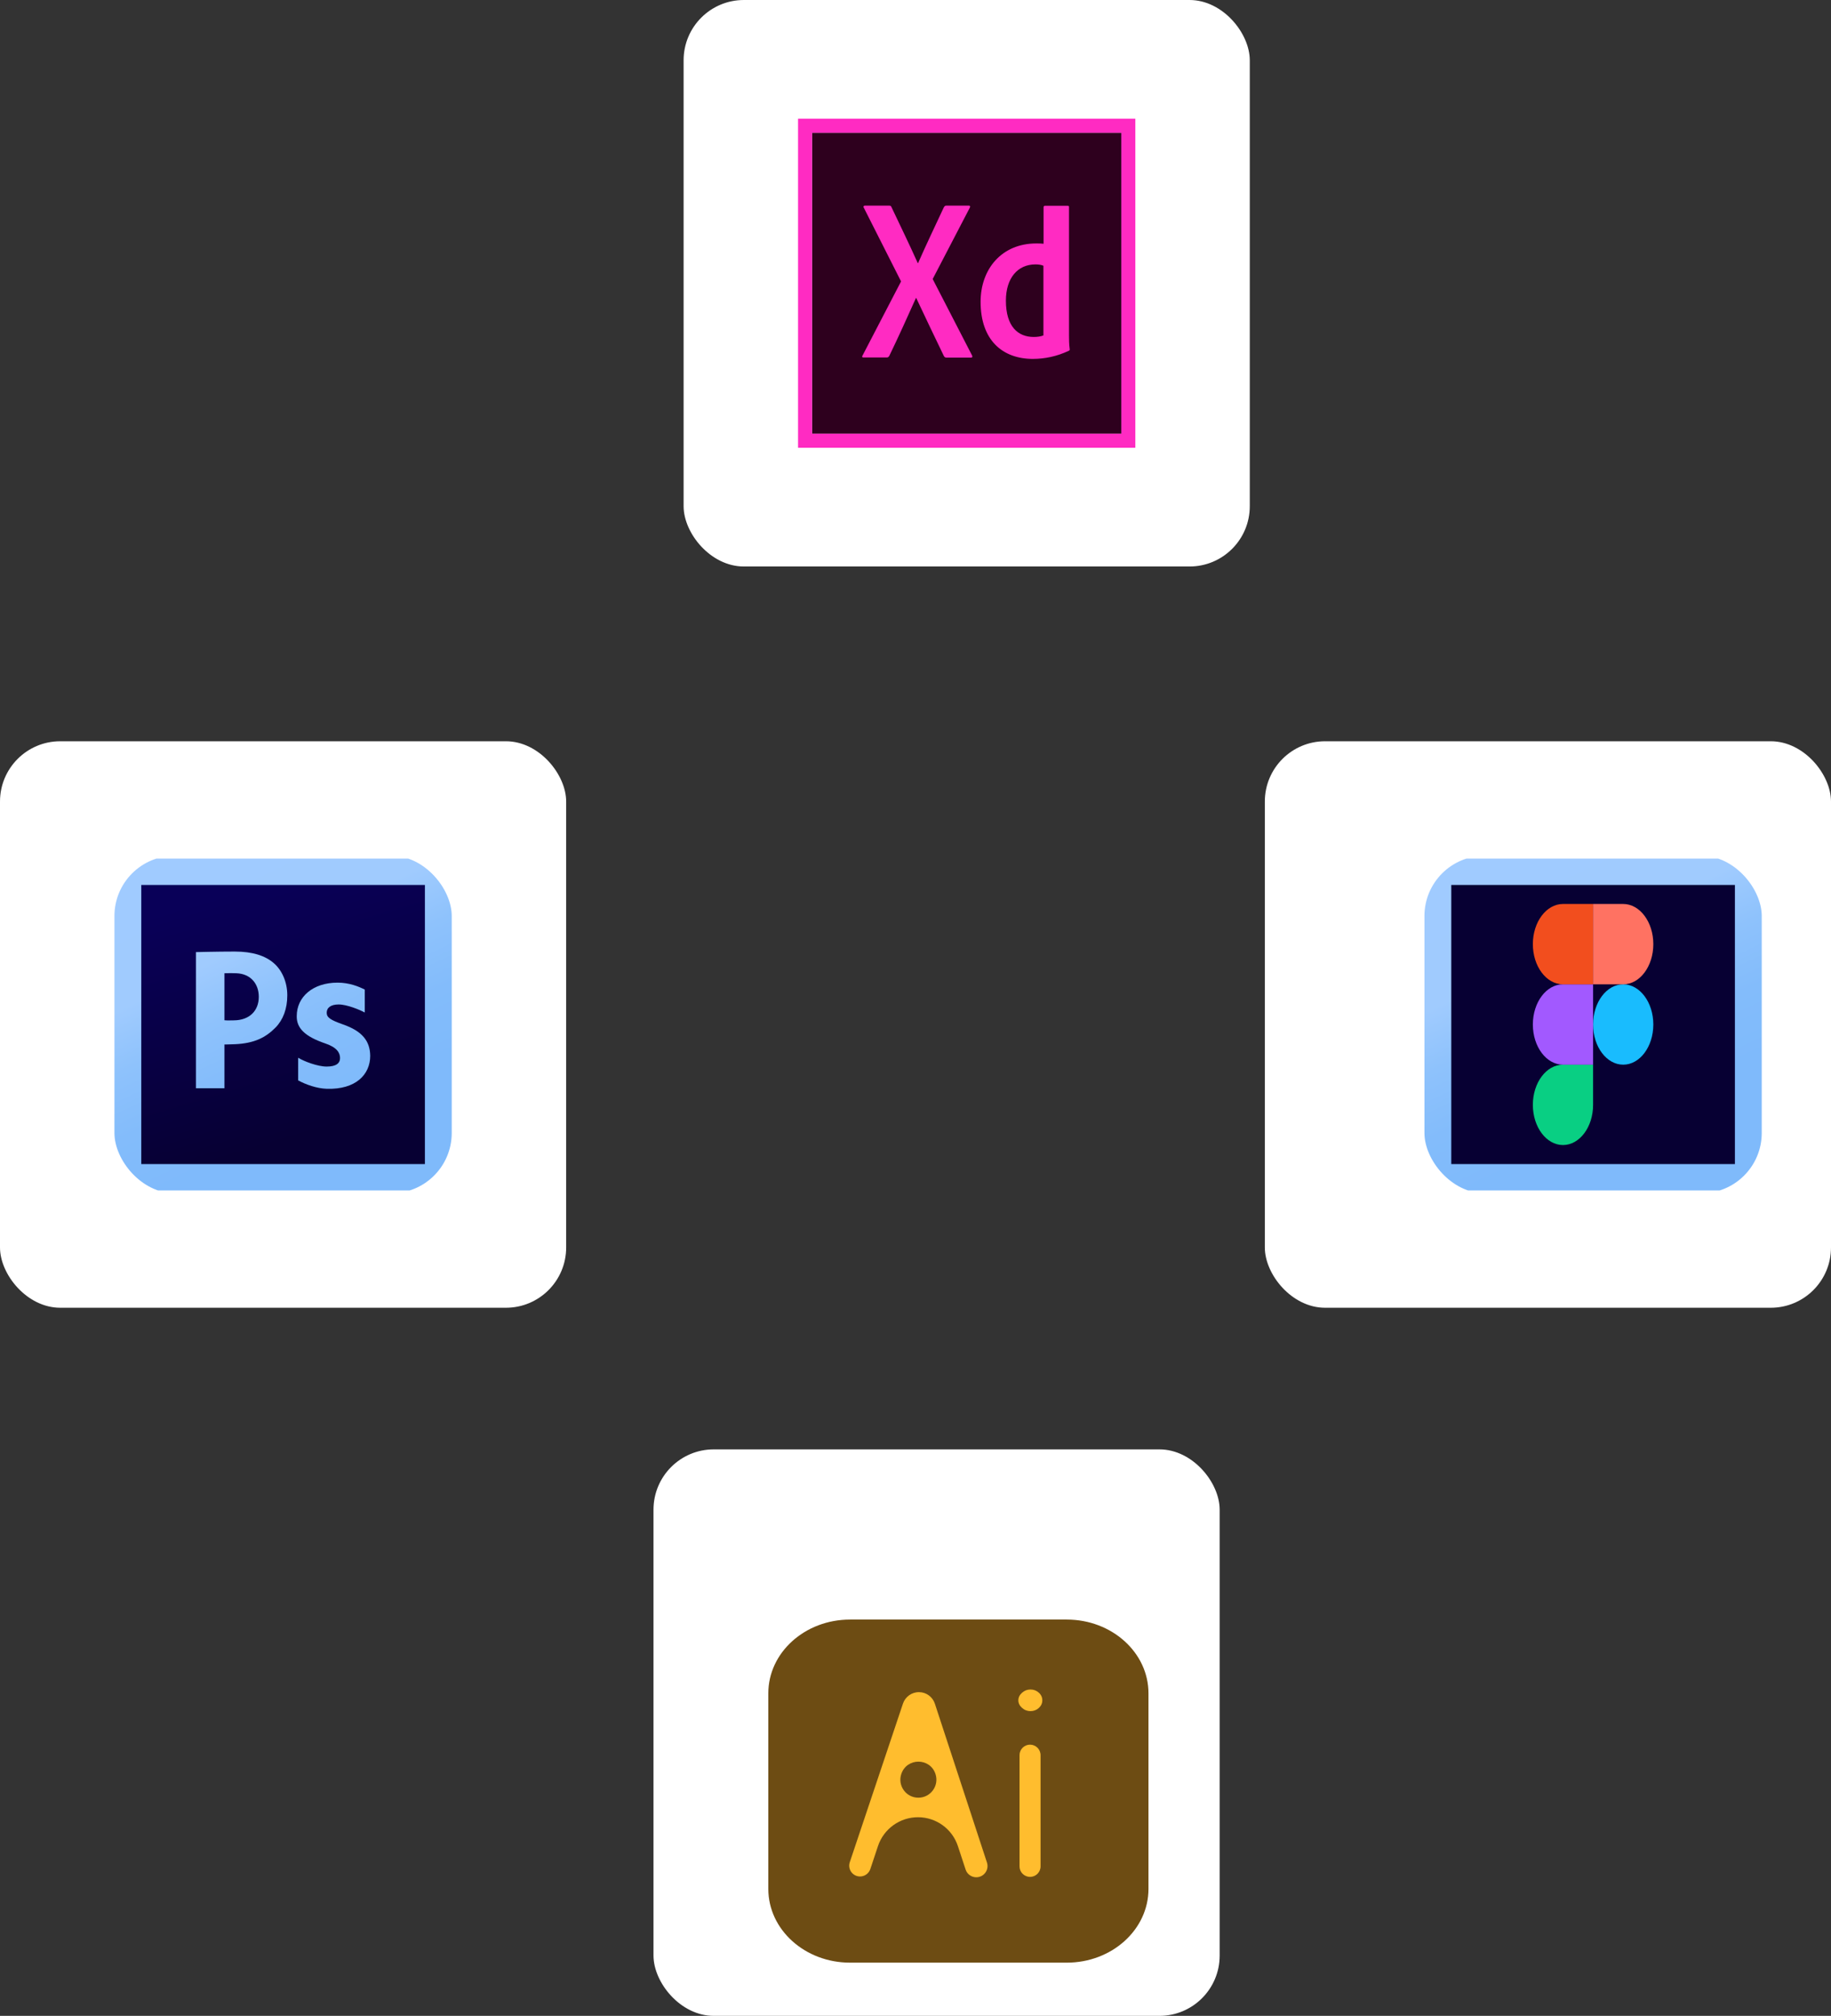 <svg width="608" height="669" viewBox="0 0 608 669" fill="none" xmlns="http://www.w3.org/2000/svg">
<rect x="0" y="0" width="608" height="669" fill="#333333" stroke="none"/>
<rect y="246" width="188" height="188" rx="20" fill="white"/>
<g clip-path="url(#clip0_241_40)">
<path d="M38 284.933H150V395.067H38V284.933Z" fill="url(#paint0_linear_241_40)"/>
<path d="M46.907 293.691H141.093V386.309H46.907V293.691Z" fill="url(#paint1_linear_241_40)"/>
<path d="M65.066 315.974C65.066 315.974 72.147 315.788 77.976 315.788C83.867 315.788 88.067 317.173 90.887 319.609C93.582 321.91 95.399 325.833 95.399 330.299C95.399 334.765 94.02 338.419 91.513 340.988C88.254 344.304 84.456 346.266 77.976 346.538C76.186 346.613 74.529 346.631 74.529 346.631V361.147H65.065L65.066 315.974ZM74.529 338.588C75.557 338.688 76.202 338.64 77.725 338.621C82.802 338.561 85.935 335.473 85.935 330.805C85.935 326.611 83.352 323.167 78.478 322.989C76.536 322.918 74.529 322.989 74.529 322.989V338.588Z" fill="url(#paint2_linear_241_40)"/>
<path d="M99.011 351.034C100.918 352.204 105.419 353.957 108.487 353.957C111.621 353.957 112.916 352.853 112.916 351.13C112.916 349.406 111.894 347.594 108.008 346.285C101.124 343.941 98.466 341.135 98.535 337.207C98.535 330.864 103.851 326.108 112.098 326.108C115.982 326.108 119.086 327.378 121.129 328.411V336.024C119.628 335.196 115.301 333.347 112.439 333.347C109.915 333.347 108.485 334.381 108.485 336.103C108.485 337.689 109.781 338.517 113.87 339.965C120.207 342.171 122.866 345.41 122.933 350.373C122.933 356.647 118.097 361.636 108.485 361.333C105.186 361.229 101.532 359.925 99.01 358.548L99.011 351.034Z" fill="url(#paint3_linear_241_40)"/>
</g>
<rect x="227" width="188" height="188" rx="20" fill="white"/>
<path d="M269.667 44.067H372.333V143.933H269.667V44.067Z" fill="#2E001E"/>
<path d="M265 39.4V148.6H377V39.4H265ZM269.667 44.067H372.333V143.933H269.667V44.067Z" fill="#FF2BC2"/>
<path d="M346.524 88.213C345.824 87.887 344.937 87.747 343.817 87.747C337.937 87.747 334.017 92.273 334.017 99.787C334.017 108.373 338.03 111.827 343.257 111.827C344.377 111.827 345.59 111.687 346.477 111.313V88.213H346.524ZM325.617 100.16C325.617 89.287 332.617 80.793 344.097 80.793C345.077 80.793 345.59 80.793 346.524 80.887V68.753C346.524 68.473 346.757 68.287 346.99 68.287H354.504C354.877 68.287 354.97 68.427 354.97 68.66V111.313C354.97 112.573 354.97 114.16 355.204 115.887C355.204 116.213 355.204 116.26 354.924 116.4C351.004 118.267 346.897 119.107 342.977 119.107C332.85 119.107 325.617 112.853 325.617 100.16ZM309.704 92.6L322.77 117.94C323.004 118.313 322.864 118.687 322.49 118.687H314.37C313.857 118.687 313.624 118.547 313.39 118.08C310.404 111.92 307.37 105.527 304.244 98.9H304.15C301.35 105.153 298.27 111.967 295.284 118.127C295.05 118.5 294.817 118.64 294.444 118.64H286.697C286.23 118.64 286.184 118.267 286.417 117.987L299.204 93.393L286.837 68.94C286.557 68.567 286.837 68.24 287.164 68.24H295.19C295.657 68.24 295.89 68.333 296.03 68.753C298.97 74.96 301.957 81.073 304.757 87.327H304.85C307.557 81.167 310.544 74.96 313.39 68.847C313.624 68.473 313.764 68.24 314.23 68.24H321.744C322.117 68.24 322.257 68.52 322.024 68.94L309.704 92.6Z" fill="#FF2BC2"/>
<rect x="217" y="481" width="188" height="188" rx="20" fill="white"/>
<path d="M354.23 651.34H282.258C267.272 651.34 255.127 640.385 255.127 626.869V561.951C255.127 548.435 267.272 537.48 282.258 537.48H354.232C369.215 537.48 381.36 548.435 381.36 561.951V626.871C381.36 640.385 369.215 651.34 354.23 651.34Z" fill="#6D4C13"/>
<path d="M327.727 618.111C328.521 620.533 326.703 623.024 324.153 623.006C322.555 622.995 321.143 621.967 320.643 620.449L318.082 612.669C316.208 606.978 310.913 603.12 304.919 603.079C298.857 603.037 293.452 606.907 291.536 612.662L289.001 620.275C288.508 621.755 287.117 622.751 285.558 622.74C283.112 622.723 281.4 620.324 282.178 618.004L299.833 565.379C300.602 563.087 302.757 561.548 305.173 561.565C307.568 561.581 309.684 563.124 310.431 565.399L327.727 618.111ZM304.906 596.598C309.003 596.626 311.921 592.62 310.636 588.732C308.835 583.279 301.126 583.266 299.289 588.714C297.988 592.572 300.836 596.569 304.906 596.598Z" fill="#FFBD2E"/>
<path d="M346.11 564.281C346.11 565.273 345.721 566.12 344.944 566.821C344.168 567.52 343.245 567.87 342.177 567.87C341.109 567.87 340.169 567.506 339.361 566.775C338.55 566.046 338.147 565.214 338.147 564.279C338.147 563.344 338.55 562.512 339.361 561.781C340.169 561.051 341.109 560.686 342.177 560.686C343.245 560.686 344.168 561.036 344.944 561.737C345.724 562.442 346.11 563.289 346.11 564.281ZM345.53 619.379C345.53 621.31 343.964 622.875 342.034 622.875C340.103 622.875 338.538 621.31 338.538 619.379V582.491C338.538 580.56 340.103 578.995 342.034 578.995C343.964 578.995 345.53 580.56 345.53 582.491V619.379Z" fill="#FFBD2E"/>
<rect x="420" y="246" width="188" height="188" rx="20" fill="white"/>
<g clip-path="url(#clip1_241_40)">
<path d="M473 284.933H585V395.067H473V284.933Z" fill="url(#paint4_linear_241_40)"/>
<path d="M481.907 293.691H576.093V386.309H481.907V293.691Z" fill="#070033"/>
<path d="M539 353.333C544.523 353.333 549 347.364 549 340C549 332.636 544.523 326.667 539 326.667C533.477 326.667 529 332.636 529 340C529 347.364 533.477 353.333 539 353.333Z" fill="#19BCFE"/>
<path fill-rule="evenodd" clip-rule="evenodd" d="M519 380C524.523 380 529 374.03 529 366.666C529 364.656 529 360.212 529 353.333C524.507 353.333 521.174 353.333 519 353.333C513.477 353.333 509 359.303 509 366.666C509 374.03 513.477 380 519 380Z" fill="#09CF83"/>
<path fill-rule="evenodd" clip-rule="evenodd" d="M519 353.333C520.841 353.333 524.174 353.333 529 353.333V326.667C524.174 326.667 520.841 326.667 519 326.667C513.477 326.667 509 332.636 509 340C509 347.364 513.477 353.333 519 353.333Z" fill="#A259FF"/>
<path fill-rule="evenodd" clip-rule="evenodd" d="M519 326.667C520.841 326.667 524.174 326.667 529 326.667V300C524.174 300 520.841 300 519 300C513.477 300 509 305.97 509 313.333C509 320.697 513.477 326.667 519 326.667Z" fill="#F24E1E"/>
<path fill-rule="evenodd" clip-rule="evenodd" d="M539 326.667H529V300H539C544.523 300 549 305.97 549 313.333C549 320.697 544.523 326.667 539 326.667Z" fill="#FF7262"/>
</g>
<defs>
<linearGradient id="paint0_linear_241_40" x1="65.218" y1="279.182" x2="108.151" y2="369.902" gradientUnits="userSpaceOnUse">
<stop stop-color="#A0CBFF"/>
<stop offset="0.394" stop-color="#A0CBFE"/>
<stop offset="0.583" stop-color="#8EC2FC"/>
<stop offset="0.784" stop-color="#83BCFB"/>
<stop offset="1" stop-color="#7FBAFB"/>
</linearGradient>
<linearGradient id="paint1_linear_241_40" x1="80.457" y1="294.997" x2="104.724" y2="375.637" gradientUnits="userSpaceOnUse">
<stop stop-color="#090058"/>
<stop offset="1" stop-color="#070033"/>
</linearGradient>
<linearGradient id="paint2_linear_241_40" x1="51.864" y1="284.009" x2="94.797" y2="374.728" gradientUnits="userSpaceOnUse">
<stop stop-color="#A0CBFF"/>
<stop offset="0.394" stop-color="#A0CBFE"/>
<stop offset="0.583" stop-color="#8EC2FC"/>
<stop offset="0.784" stop-color="#83BCFB"/>
<stop offset="1" stop-color="#7FBAFB"/>
</linearGradient>
<linearGradient id="paint3_linear_241_40" x1="76.319" y1="272.164" x2="119.422" y2="363.242" gradientUnits="userSpaceOnUse">
<stop stop-color="#A0CBFF"/>
<stop offset="0.394" stop-color="#A0CBFE"/>
<stop offset="0.583" stop-color="#8EC2FC"/>
<stop offset="0.784" stop-color="#83BCFB"/>
<stop offset="1" stop-color="#7FBAFB"/>
</linearGradient>
<linearGradient id="paint4_linear_241_40" x1="500.218" y1="279.182" x2="543.151" y2="369.902" gradientUnits="userSpaceOnUse">
<stop stop-color="#A0CBFF"/>
<stop offset="0.394" stop-color="#A0CBFE"/>
<stop offset="0.583" stop-color="#8EC2FC"/>
<stop offset="0.784" stop-color="#83BCFB"/>
<stop offset="1" stop-color="#7FBAFB"/>
</linearGradient>
<clipPath id="clip0_241_40">
<rect x="38" y="284" width="112" height="112" rx="20" fill="white"/>
</clipPath>
<clipPath id="clip1_241_40">
<rect x="473" y="284" width="112" height="112" rx="20" fill="white"/>
</clipPath>
</defs>
</svg>
